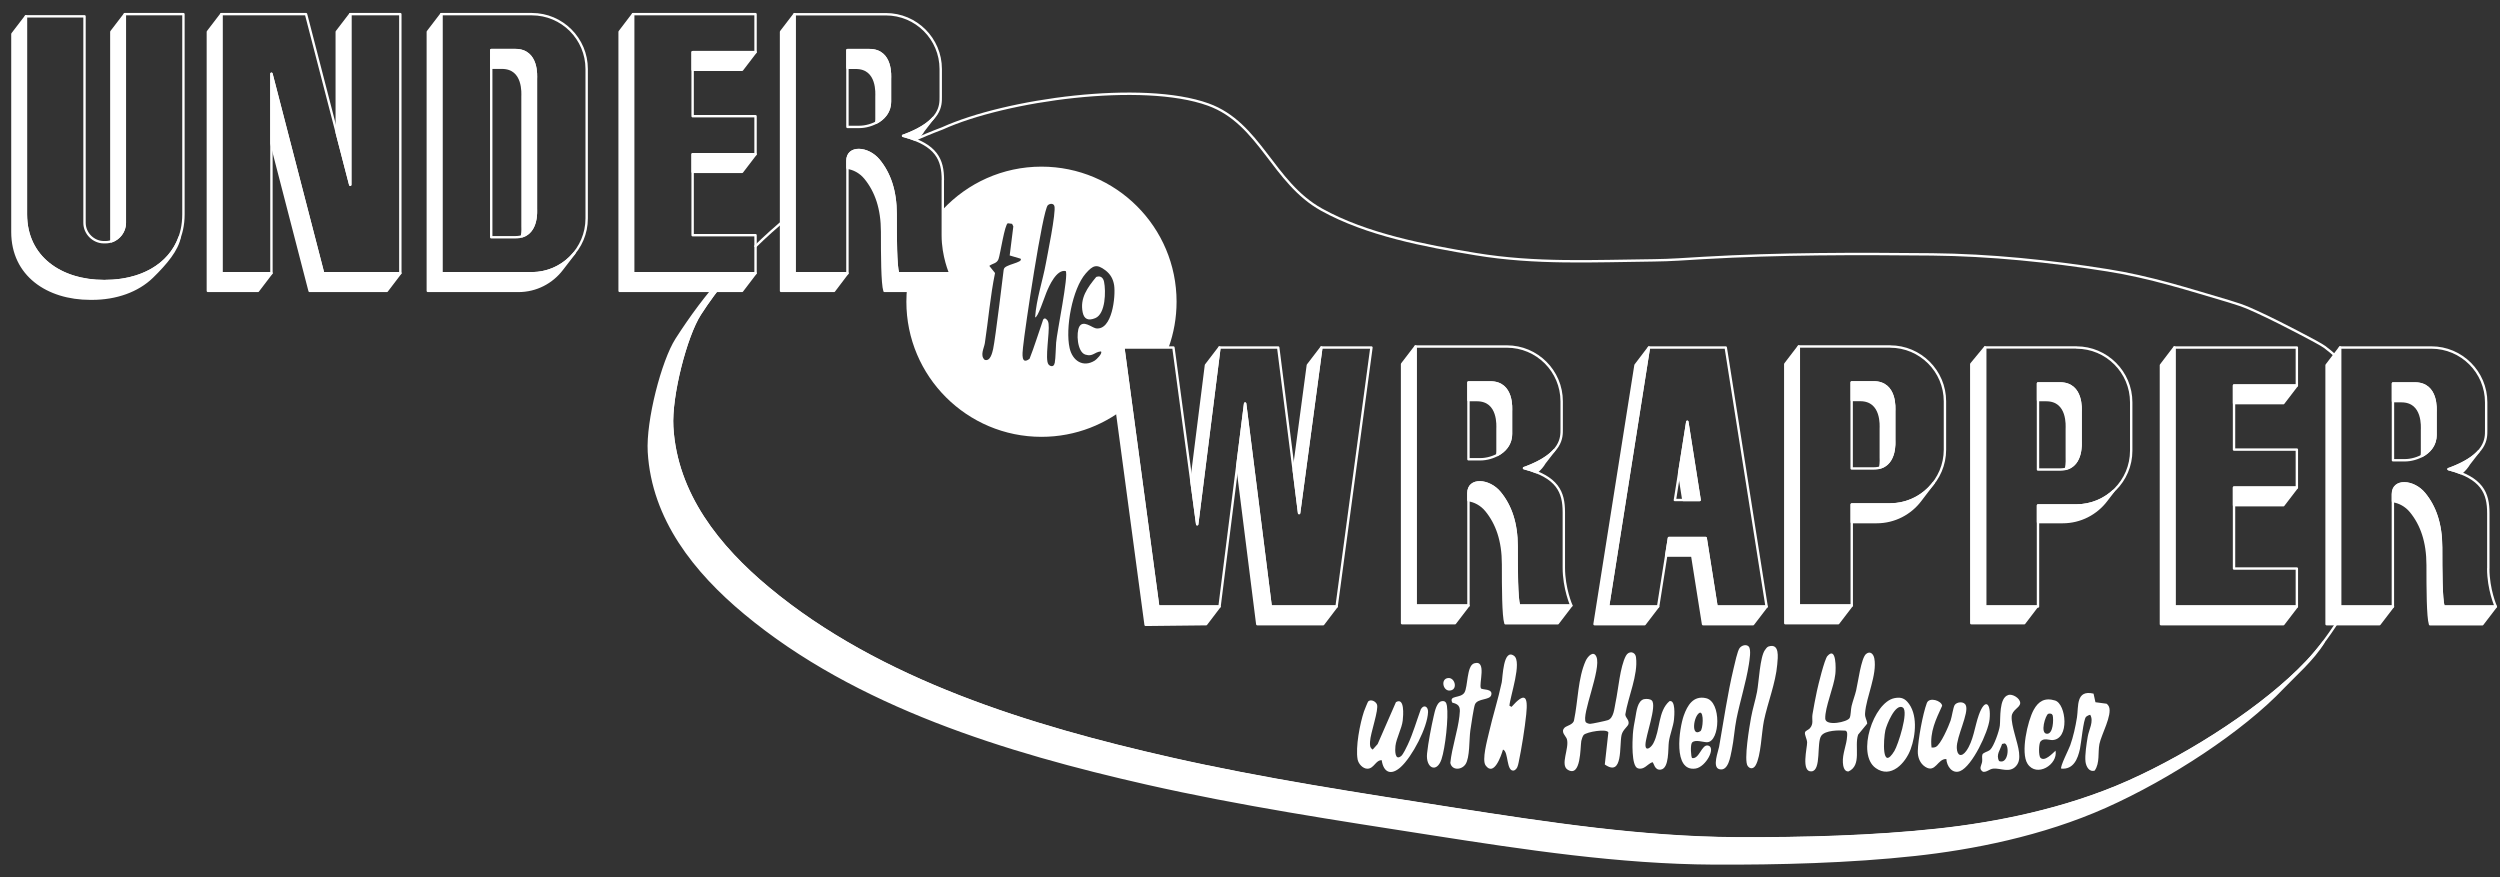 <?xml version="1.0" encoding="UTF-8"?><svg id="b" xmlns="http://www.w3.org/2000/svg" viewBox="0 0 302 106"><rect x="0" y="0" width="302" height="106" fill="#333333" stroke="none"/><path d="M132.43,33.45c-1.06,1.28-2,2.57-1.64,4.29.17.82.68,1.04,1.52.69,1.25-.51,1.29-3.26,1.06-4.39-.09-.44-.38-.78-.93-.59Z" fill="#fff"/><path d="M188.99,87.91c.25-.25,1.1-.37,1.16-.94.47-2.22.46-5.06,1.4-7.14.24-.53.95-1.31,1.3-.48.62,1.47-1.86,7.04-1.28,7.9.14.12.34.18.51.19s1.95-.37,2.16-.45c.71-.26.77-1.43.92-2.14.34-1.57.53-4.28,1.25-5.63.34-.64,1.13-.53,1.22.19.27,2.13-.96,4.78-1.29,6.89.01.43.47.62.39,1.13-.05.32-.68.69-.84,1.34-.3,1.25.22,5.16-2.03,3.58l.43-3.87c-.16-.49-2.64-.07-2.98.3-.12.13-.26.55-.29.73-.13.79-.02,4.44-1.63,3.48-.97-.58.22-2.61-.11-3.71-.11-.36-.79-.85-.29-1.36Z" fill="#fff"/><path d="M220.75,79.25c1.1-1.24,1.03,1.57.96,2.17-.16,1.55-1.27,4.03-1.22,5.39.04.96,2.71.42,2.95-.09.15-.3.13-1.04.23-1.43.15-.62.41-1.29.55-1.88.22-.92.6-3.92,1.2-4.41.5-.41.9,0,1,.55.36,1.95-.98,4.64-1.12,6.6-.04.58.21.74.26,1.26l-1.1,1.34c-.48,1.44.48,3.69-1.16,4.44-.53.05-.66-.66-.68-1.06-.07-1.08.46-2.16.51-3.19.01-.23.07-.59-.21-.68-.76-.06-2.43-.06-2.91.62-.59.82.04,4.19-1.17,4.3-1.3.12-.53-2.86-.54-3.48,0-.41-.35-.97-.25-1.25.06-.18.41-.29.57-.46.51-.57.22-1.06.33-1.71.14-.86.35-1.93.53-2.79.16-.74.91-3.84,1.28-4.26Z" fill="#fff"/><path d="M233.33,90.3c.18.01.34.01.51-.07.61-.29,1.55-2.5,1.79-3.18.16-.46.31-1.6.5-1.89.24-.37,1.11-.49,1.34.04.41.91-1.15,3.83-1.09,5.16.04.96.58,1.13,1.14.36.87-1.21,1.03-2.98,1.52-4.35.76-2.12,1.5-1.45,1.3.53-.16,1.53-2.09,5.65-3.56,6.25-.94.38-1.62-.6-1.66-1.46-1.07-.06-1.29,1.74-2.54.95-.65-.41-.93-1.16-.91-1.91.03-1.39.6-4.49,1.09-5.8.29-.78,1.8-.28,1.85.33-.75,1.64-1.5,3.15-1.28,5.03Z" fill="#fff"/><path d="M181.56,90.55c-.22.75-1.09,3.31-2.1,1.91-.47-.66.2-3.05.4-3.93.46-2.03,1.12-4.06,1.55-6.1.12-.58.17-4.14,1.48-3.21,1.01.71-.47,4.9-.55,6.03l.25.14c1.61-1.81,2.01-1.34,1.78.89-.17,1.68-.57,4.17-.92,5.83-.09.4-.15.77-.56.97-.96.18-.63-2.28-1.32-2.53Z" fill="#fff"/><path d="M166.9,91.83c-.73-.01-.92,1.03-1.72,1.03-.55,0-1.08-.59-1.18-1.12-.27-1.49.28-4.33.77-5.8.06-.17.46-1.17.51-1.21.34-.3.9,0,1.05.35.27.62-.79,3.48-.83,4.52-.01.4-.05.7.32.95l.6-.67,2.21-5.06c1.07-.64.89,1.59.82,2.22-.11.96-.77,2.13-.88,3.07-.06.51-.08,1.86.7,1.21.22-.18.65-1.06.79-1.37.63-1.34,1.07-2.89,1.58-4.28.35-.6.89-.34.87.34-.07,1.87-1.91,5.39-3.3,6.65-1.16,1.05-2.08.68-2.3-.83Z" fill="#fff"/><path d="M228.83,84.34c.65-.13,1.12-.06,1.56.42,1.31,1.42,1.04,4.07.41,5.76s-2.39,3.57-4.22,2.26c-2.35-1.69-.26-7.92,2.25-8.44ZM229.87,85.47c-.92-.57-1.98,2.12-2.12,2.75-.23,1.08-.46,5.03,1.09,2.5.44-.71,1.76-4.79,1.02-5.25Z" fill="#fff"/><path d="M198.61,84.46c.27-.06.73-.04.93.16.64.64-.77,4.3-.77,5.36,0,.86.69.32.96-.2.85-1.63.54-3.86,1.94-5.08.75-.2.6,1.73.55,2.21-.08.82-.5,1.83-.62,2.69-.12.79.08,3.22-.98,3.37-.78.11-.82-.85-1.01-.9-.62.23-1,.98-1.76.74-.81-.25-.65-3.37-.6-4.12.04-.61.18-1.39.3-1.99.13-.7.24-2.06,1.07-2.25Z" fill="#fff"/><path d="M253.06,93.08c-.69.23-1.05-.48-1.13-1.05-.1-.79.13-2.22.27-3.05s.76-1.85.3-2.63c-.13,0-.42.16-.51.25-.32.33-.58,3.17-.73,3.86-.26,1.21-.78,2.52-2.26,2.39-.19-.19.94-2.39,1.08-2.81.38-1.07.64-2.26.82-3.39.2-1.32-.15-3.36,2-2.86l.23,1.04,1.35.18c.12.09.23.22.28.35.43,1.01-.93,3.4-1.15,4.52-.2,1.03.07,2.28-.56,3.19Z" fill="#fff"/><path d="M204.39,91.57c.89.19,1.16-1.69,1.95-1.51.99.23-.27,2.59-1.51,2.78-2.78.42-1.98-4.85-1.43-6.4.44-1.24,1.16-2.45,2.69-2.1,1.88.43,1.7,5.23.15,5.32-.43.03-1.5-.39-1.85.06-.21.25-.13,1.75.02,1.86ZM205.34,86.09c-.77.34-1.1,3.01.07,2.23.31-.21.45-2.35-.07-2.23Z" fill="#fff"/><path d="M178.9,83.15c.13.21,1.48,0,1.24.82-.18.63-1.63.37-1.96,1.11-.15.33-.49,2.65-.56,3.14-.16,1.07-.04,3.32-.6,4.12-.5.71-1.64.73-1.82-.18.19-1.86.89-3.82,1.1-5.65.1-.91.16-1.4-.86-1.63-.46-.93.99-.48,1.46-1.21.44-.69.26-3.26,1.18-3.54,1.59-.48.52,2.55.82,3.02Z" fill="#fff"/><path d="M213.65,78.09c1.35-.41,1.12,1.29,1.04,2.19-.19,2.24-1.16,4.61-1.61,6.8-.29,1.42-.35,4.25-1,5.37-.25.43-.66.49-.96.08-.49-.68.22-4.81.41-5.86s.53-2.1.72-3.1c.23-1.23.35-4.19.95-5.04.11-.16.26-.38.45-.44Z" fill="#fff"/><path d="M246.49,89.57c-.21.27-.25,1.72,0,1.97.5.51,1.45-.52,1.82-.86.31,1.69-2.28,3.28-3.38,1.59-.87-1.33,0-5.17.74-6.52.57-1.04,1.34-1.51,2.58-1.13,1.35.41,1.79,4.7-.33,4.78-.38.01-1.05-.29-1.42.17ZM247.43,86.23c-.32.11-1.05,2.42-.14,2.41.74,0,.79-1.7.68-2.21l-.1-.16c-.11-.08-.32-.09-.44-.04Z" fill="#fff"/><path d="M211.24,78.1c.34.34.09,1.7.02,2.19-.35,2.18-1.05,4.37-1.49,6.54-.24,1.18-.32,2.57-.57,3.76-.17.8-.41,2.61-1.5,2.33-.9-.23-.13-2.15-.03-2.72.56-3.15,1.01-6.35,1.75-9.46.13-.53.46-2.12.73-2.46s.8-.48,1.1-.18Z" fill="#fff"/><path d="M242.6,83.95c.51-.15,1.41.38,1.44.95s-.98.83-1.03,1.65c-.07,1.12.76,3.15.89,4.34.06.62.06,1.17-.36,1.65-.78.88-1.84.23-2.75.31-.48.04-.76.45-1.25.38-.56-.36-.17-.75-.1-1.21.05-.27-.05-.62.03-.86.08-.26.71-.37.94-.59.45-.41,1.1-2.28,1.17-2.91.1-.87-.12-3.37,1.02-3.7ZM241.5,91.94c1.09.43,1.3-1.88.67-2.14l-.32.07c-.21.72-.77,1.29-.36,2.07Z" fill="#fff"/><path d="M174.13,84.71c.44-.09.6.15.66.56.21,1.39-.2,5.1-.66,6.46-.58,1.71-1.93,1.06-1.74-.72.13-1.26.52-3.29.81-4.54.12-.53.35-1.64.93-1.76Z" fill="#fff"/><path d="M174.9,81.91c.87-.13,1.27,1.46.21,1.51-.8.04-1.1-1.38-.21-1.51Z" fill="#fff"/><path d="M282.21,43.07c-.43-.4-.9-.78-1.38-1.15-.69-.52-5.84-3.14-6.95-3.66-1.86-.87-2.59-1.26-4.62-1.86-4.95-1.46-9.49-2.93-14.67-3.75-6.92-1.1-14.17-1.85-21.22-1.92-9.15-.09-18.41-.1-27.56.43-2.05.12-4,.27-6.03.29-7.33.08-14.24.45-21.5-.75-6.13-1.01-13.17-2.34-18.64-5.38-5.89-3.27-7.42-10.43-13.68-12.69-7.93-2.87-24.45-.6-32.12,2.88-.11.05-1.33.48-3.25,1.33" fill="none" stroke="#fff" stroke-miterlimit="10" stroke-width=".29"/><path d="M87.85,33.45c-1.17,1.41-2.28,2.91-3.31,4.5-1.69,2.63-3.56,9.87-3.34,13.61.47,8.11,5.6,14.49,11.6,19.48,13.46,11.21,31.71,16.75,48.55,20.57,11.25,2.55,22.99,4.33,34.41,6.11,11.21,1.75,22.69,3.49,34.03,3.55,7.88.04,16.52-.19,24.32-1.04,6.85-.74,15.36-2.38,23.06-5.82s16.49-9.17,21.46-14.42c1.51-1.59,3.06-3.66,4.46-6.04" fill="none" stroke="#fff" stroke-miterlimit="10" stroke-width=".29"/><path d="M95.15,26.27c-1.34,1.09-2.67,2.28-3.97,3.56" fill="none" stroke="#fff" stroke-miterlimit="10" stroke-width=".29"/><path d="M15.08,26.92c0,1.27-1.07,2.34-2.34,2.34h-.19c-1.27,0-2.34-1.07-2.34-2.34V1.97H3.13v23.92c0,5.2,4.23,8.06,9.42,8.06h.19c5.2,0,9.42-2.87,9.42-8.06V1.71h-7.08v25.22Z" fill="none" stroke="#fff" stroke-linejoin="round" stroke-width=".29"/><polygon points="42.31 22.32 36.97 1.71 26.74 1.71 26.74 33 32.79 33 32.79 8.91 39.03 33 48.36 33 48.36 1.71 42.31 1.71 42.31 22.32" fill="none" stroke="#fff" stroke-linejoin="round" stroke-width=".29"/><path d="M15.08,26.92V1.71l-1.63,2.13v25.22s0,.06,0,.1c.94-.31,1.63-1.2,1.63-2.23Z" fill="#fff" stroke="#fff" stroke-linejoin="round" stroke-width=".29"/><path d="M12.74,33.96h-.19c-5.2,0-9.42-2.87-9.42-8.06V1.97l-1.63,2.13v23.92c0,5.2,4.23,8.06,9.42,8.06h.19c2.92,0,5.52-.93,7.27-2.63,1.71-1.67,3.03-3.27,3.32-4.8,0,0,0,0,0,0-1.23,3.44-4.78,5.3-8.96,5.3Z" fill="#fff" stroke="#fff" stroke-linejoin="round" stroke-width=".29"/><polygon points="42.31 22.32 42.31 1.71 40.68 3.84 40.68 16.04 42.31 22.32" fill="#fff" stroke="#fff" stroke-linejoin="round" stroke-width=".29"/><polygon points="26.74 1.71 25.11 3.84 25.11 35.14 31.16 35.14 32.79 33 26.74 33 26.74 1.71" fill="#fff" stroke="#fff" stroke-linejoin="round" stroke-width=".29"/><polygon points="32.79 8.91 32.79 17.33 37.4 35.14 46.73 35.14 48.36 33 39.03 33 32.79 8.91" fill="#fff" stroke="#fff" stroke-linejoin="round" stroke-width=".29"/><polygon points="76.47 1.71 76.47 33 91.27 33 91.27 28.41 83.67 28.41 83.67 18.63 91.27 18.63 91.27 14.04 83.67 14.04 83.67 6.3 91.27 6.3 91.27 1.71 76.47 1.71" fill="none" stroke="#fff" stroke-linejoin="round" stroke-width=".29"/><polygon points="76.47 1.71 74.85 3.84 74.85 35.14 89.64 35.14 91.27 33 76.47 33 76.47 1.71" fill="#fff" stroke="#fff" stroke-linejoin="round" stroke-width=".29"/><polygon points="83.67 20.76 89.64 20.76 91.27 18.63 83.67 18.63 83.67 20.76" fill="#fff" stroke="#fff" stroke-linejoin="round" stroke-width=".29"/><polygon points="83.67 8.43 89.64 8.43 91.27 6.3 83.67 6.3 83.67 8.43" fill="#fff" stroke="#fff" stroke-linejoin="round" stroke-width=".29"/><path d="M64.25,1.71h-10.94v31.3h10.94c3.65,0,6.62-2.97,6.62-6.62V8.33c0-3.65-2.97-6.62-6.62-6.62ZM64.74,25.19c0,.26.26,3.47-2.49,3.47h-2.91V6.05h2.91c2.75,0,2.49,3.21,2.49,3.47v15.67Z" fill="none" stroke="#fff" stroke-linejoin="round" stroke-width=".29"/><path d="M62.26,6.05h-2.91v2.13h1.28c2.75,0,2.49,3.21,2.49,3.47v15.67c0,.1.04.62-.07,1.23,1.9-.56,1.69-3.13,1.69-3.36v-15.67c0-.26.26-3.47-2.49-3.47Z" fill="#fff" stroke="#fff" stroke-linejoin="round" stroke-width=".29"/><path d="M64.25,33h-10.94V1.71l-1.63,2.13v31.3h10.94c2.15,0,4.07-1.03,5.28-2.63h0s1.48-1.92,1.48-1.92h-.01c-1.22,1.48-3.06,2.42-5.12,2.42Z" fill="#fff" stroke="#fff" stroke-linejoin="round" stroke-width=".29"/><path d="M113.9,21.74c0-2.43-.73-4.26-4.81-5.33.07-.02.14-.04.22-.07,4.41-1.65,4.33-3.67,4.33-4.64v-3.36c0-3.65-2.97-6.62-6.62-6.62h-11.04v31.3h6.39v-13.59c0-1.81,2.48-1.64,3.78-.06,1.3,1.58,2.04,3.68,2.04,6.5s.01,6.24.29,7.14h6.32s-.91-2.05-.91-4.59v-6.68ZM107.51,9.52v2.74c0,2.19-2.31,3.07-3.69,3.07h-1.45V6.05h2.65c2.75,0,2.49,3.21,2.49,3.47Z" fill="none" stroke="#fff" stroke-linejoin="round" stroke-width=".29"/><path d="M105.88,14.4c0,.14-.01.28-.03.42.9-.48,1.66-1.3,1.66-2.55v-2.74c0-.26.26-3.47-2.49-3.47h-2.65v2.13h1.02c2.75,0,2.49,3.21,2.49,3.47v2.74Z" fill="#fff" stroke="#fff" stroke-linejoin="round" stroke-width=".29"/><path d="M109.31,16.33c-.08.03-.15.05-.22.07.56.15,1.06.31,1.5.49.46-.38.77-.76.98-1.13l1.17-1.51h0c-.62.69-1.67,1.41-3.44,2.08Z" fill="#fff" stroke="#fff" stroke-linejoin="round" stroke-width=".29"/><path d="M108.48,33c-.28-.89-.29-4.31-.29-7.14s-.74-4.92-2.04-6.5c-1.3-1.58-3.78-1.75-3.78.06v.85c.73.09,1.56.51,2.15,1.23,1.3,1.58,2.04,3.68,2.04,6.5s.01,6.24.29,7.14h6.32l1.63-2.13h-6.32Z" fill="#fff" stroke="#fff" stroke-linejoin="round" stroke-width=".29"/><polygon points="95.98 1.71 94.35 3.84 94.35 35.14 100.75 35.14 102.37 33 95.98 33 95.98 1.71" fill="#fff" stroke="#fff" stroke-linejoin="round" stroke-width=".29"/><path d="M188.91,61.88c0-2.43-.73-4.26-4.81-5.33.07-.02.14-.04.22-.07,4.41-1.65,4.33-3.67,4.33-4.64v-3.36c0-3.65-2.97-6.62-6.62-6.62h-5.36s-5.67,0-5.67,0v31.3h6.39v-13.59c0-1.81,2.48-1.64,3.78-.06,1.3,1.58,2.04,3.68,2.04,6.5s.01,6.24.29,7.14h6.32s-.91-2.05-.91-4.59v-6.68ZM182.53,49.67v2.74c0,2.19-2.31,3.07-3.69,3.07h-1.45v-9.28h2.65c2.75,0,2.49,3.21,2.49,3.47Z" fill="none" stroke="#fff" stroke-linejoin="round" stroke-width=".29"/><polygon points="156.93 61.98 154.41 41.98 147.31 41.98 144.62 63.33 141.75 41.98 135.7 41.98 139.91 73.27 147.32 73.27 150.41 48.75 153.5 73.27 161.46 73.27 165.67 41.98 159.62 41.98 156.93 61.98" fill="none" stroke="#fff" stroke-linejoin="round" stroke-width=".29"/><path d="M199.19,41.98l-4.94,31.3h6.05l1.31-8.28h4.44l1.31,8.28h6.05l-4.94-31.3h-9.26ZM202.33,60.4l1.49-9.45,1.49,9.45h-2.99Z" fill="none" stroke="#fff" stroke-linejoin="round" stroke-width=".29"/><path d="M228.33,41.85h-5.36s-5.67,0-5.67,0v31.3h6.39v-12.21h4.64c3.65,0,6.62-2.97,6.62-6.62v-5.84c0-3.65-2.97-6.62-6.62-6.62ZM228.82,53.12c0,.26.26,3.47-2.49,3.47h-2.65v-10.4h2.65c2.75,0,2.49,3.21,2.49,3.47v3.45Z" fill="none" stroke="#fff" stroke-linejoin="round" stroke-width=".29"/><path d="M250.83,41.97h-5.36s-5.67,0-5.67,0v31.3h6.39v-12.21h4.64c3.65,0,6.62-2.97,6.62-6.62v-5.84c0-3.65-2.97-6.62-6.62-6.62ZM251.33,53.25c0,.26.26,3.47-2.49,3.47h-2.65v-10.4h2.65c2.75,0,2.49,3.21,2.49,3.47v3.45Z" fill="none" stroke="#fff" stroke-linejoin="round" stroke-width=".29"/><polygon points="262.67 41.98 262.67 73.27 277.46 73.27 277.46 68.68 269.87 68.68 269.87 58.9 277.46 58.9 277.46 54.31 269.87 54.31 269.87 46.57 277.46 46.57 277.46 41.98 262.67 41.98" fill="none" stroke="#fff" stroke-linejoin="round" stroke-width=".29"/><path d="M300.59,68.68v-6.68c0-2.43-.73-4.26-4.81-5.33.07-.02.14-.04.22-.07,4.41-1.65,4.33-3.67,4.33-4.64v-3.36c0-3.65-2.97-6.62-6.62-6.62h-11.04v31.3h6.39v-13.59c0-1.81,2.48-1.64,3.78-.06,1.3,1.58,2.04,3.68,2.04,6.5s.01,6.24.29,7.14h6.32s-.91-2.05-.91-4.59ZM294.21,49.79v2.74c0,2.19-2.31,3.07-3.69,3.07h-1.45v-9.28h2.65c2.75,0,2.49,3.21,2.49,3.47Z" fill="none" stroke="#fff" stroke-linejoin="round" stroke-width=".29"/><path d="M184.32,56.48c-.08.03-.15.05-.22.07.56.15,1.06.31,1.5.49.46-.38.77-.76.98-1.13l1.17-1.51h0c-.62.69-1.67,1.41-3.44,2.08Z" fill="#fff" stroke="#fff" stroke-linejoin="round" stroke-width=".29"/><path d="M180.9,54.54c0,.14-.01.28-.03.42.9-.48,1.66-1.3,1.66-2.55v-2.74c0-.26.26-3.47-2.49-3.47h-2.65v2.13h1.02c2.75,0,2.49,3.21,2.49,3.47v2.74Z" fill="#fff" stroke="#fff" stroke-linejoin="round" stroke-width=".29"/><polygon points="171 41.85 171 41.85 171 41.85 169.37 43.98 169.37 75.28 175.76 75.28 177.39 73.15 171 73.15 171 41.85" fill="#fff" stroke="#fff" stroke-linejoin="round" stroke-width=".29"/><path d="M183.2,66.01c0-2.83-.74-4.92-2.04-6.5-1.3-1.58-3.78-1.75-3.78.06v.85c.73.09,1.56.51,2.15,1.23,1.3,1.58,2.04,3.68,2.04,6.5s.01,6.24.29,7.14h6.32l1.63-2.13h-6.32c-.28-.89-.29-4.31-.29-7.14Z" fill="#fff" stroke="#fff" stroke-linejoin="round" stroke-width=".29"/><polygon points="156.93 61.98 159.62 41.98 157.99 44.11 156.29 56.83 156.93 61.98" fill="#fff" stroke="#fff" stroke-linejoin="round" stroke-width=".29"/><polygon points="144.62 63.33 147.31 41.98 145.68 44.11 143.92 58.11 144.62 63.33" fill="#fff" stroke="#fff" stroke-linejoin="round" stroke-width=".29"/><polygon points="135.7 41.98 134.19 44.18 138.39 75.48 145.7 75.4 147.32 73.27 139.91 73.27 135.7 41.98" fill="#fff" stroke="#fff" stroke-linejoin="round" stroke-width=".29"/><polygon points="150.41 48.75 149.47 56.27 151.88 75.4 159.84 75.4 161.46 73.27 153.5 73.27 150.41 48.75" fill="#fff" stroke="#fff" stroke-linejoin="round" stroke-width=".29"/><polygon points="199.19 41.98 197.57 44.11 192.62 75.4 198.67 75.4 200.3 73.27 194.25 73.27 199.19 41.98" fill="#fff" stroke="#fff" stroke-linejoin="round" stroke-width=".29"/><polygon points="203.83 50.95 202.84 57.16 203.35 60.4 205.32 60.4 203.83 50.95" fill="#fff" stroke="#fff" stroke-linejoin="round" stroke-width=".29"/><polygon points="207.35 73.27 206.04 64.99 201.61 64.99 201.27 67.12 204.42 67.12 205.73 75.4 211.77 75.4 213.4 73.27 207.35 73.27" fill="#fff" stroke="#fff" stroke-linejoin="round" stroke-width=".29"/><path d="M226.34,46.19h-2.65v2.13h1.02c2.75,0,2.49,3.21,2.49,3.47v3.45c0,.1.04.62-.07,1.23,1.9-.56,1.69-3.13,1.69-3.36v-3.45c0-.26.26-3.47-2.49-3.47Z" fill="#fff" stroke="#fff" stroke-linejoin="round" stroke-width=".29"/><path d="M228.33,60.94h-4.64v2.13h3.01c2.15,0,4.07-1.03,5.28-2.63h0s.02-.02.02-.02c0,0,0-.01.01-.02l1.57-2.06h0c-1.21,1.58-3.11,2.59-5.25,2.59Z" fill="#fff" stroke="#fff" stroke-linejoin="round" stroke-width=".29"/><polygon points="217.29 41.85 217.29 41.85 217.29 41.85 215.66 43.98 215.66 75.28 222.06 75.28 223.69 73.15 217.29 73.15 217.29 41.85" fill="#fff" stroke="#fff" stroke-linejoin="round" stroke-width=".29"/><path d="M248.84,46.32h-2.65v2.01h.99c2.75,0,2.49,3.21,2.49,3.47v3.45c0,.11.04.7-.09,1.37,1.97-.52,1.76-3.14,1.76-3.38v-3.45c0-.26.26-3.47-2.49-3.47Z" fill="#fff" stroke="#fff" stroke-linejoin="round" stroke-width=".29"/><polygon points="239.79 73.27 239.79 41.98 239.8 41.98 239.79 41.97 238.13 43.98 238.13 75.28 244.53 75.28 246.06 73.27 239.79 73.27" fill="#fff" stroke="#fff" stroke-linejoin="round" stroke-width=".29"/><path d="M250.83,61.06h-4.64v2.01h2.98c2.15,0,4.07-1.03,5.28-2.63h0s.02-.02.02-.02c0,0,0-.01.01-.02l.83-1.08c-1.18,1.08-2.75,1.74-4.47,1.74Z" fill="#fff" stroke="#fff" stroke-linejoin="round" stroke-width=".29"/><polygon points="269.87 46.57 269.87 48.7 275.83 48.7 277.46 46.57 269.87 46.57" fill="#fff" stroke="#fff" stroke-linejoin="round" stroke-width=".29"/><polygon points="269.87 58.9 269.87 61.03 275.83 61.03 277.46 58.9 269.87 58.9" fill="#fff" stroke="#fff" stroke-linejoin="round" stroke-width=".29"/><polygon points="262.67 73.27 262.67 41.98 262.67 41.98 262.67 41.97 261.04 44.11 261.04 75.4 275.83 75.4 277.46 73.27 262.67 73.27" fill="#fff" stroke="#fff" stroke-linejoin="round" stroke-width=".29"/><path d="M292.58,54.67c0,.14-.01.28-.03.42.9-.48,1.66-1.3,1.66-2.55v-2.74c0-.26.26-3.47-2.49-3.47h-2.65v2.13h1.02c2.75,0,2.49,3.21,2.49,3.47v2.74Z" fill="#fff" stroke="#fff" stroke-linejoin="round" stroke-width=".29"/><path d="M296,56.6c-.08.03-.15.05-.22.07.56.15,1.06.31,1.5.49.46-.38.77-.77.98-1.13l1.17-1.51h0c-.62.69-1.67,1.41-3.44,2.08Z" fill="#fff" stroke="#fff" stroke-linejoin="round" stroke-width=".29"/><polygon points="301.5 73.27 301.5 73.27 301.5 73.27 301.5 73.27" fill="#fff" stroke="#fff" stroke-linejoin="round" stroke-width=".29"/><polygon points="282.68 73.27 282.68 41.98 282.68 41.98 282.68 41.97 281.05 44.11 281.05 75.4 287.44 75.4 289.07 73.27 282.68 73.27" fill="#fff" stroke="#fff" stroke-linejoin="round" stroke-width=".29"/><path d="M295.18,73.27c-.28-.89-.29-4.31-.29-7.14s-.74-4.92-2.04-6.5c-1.3-1.58-3.78-1.75-3.78.06v.85c.73.09,1.56.51,2.15,1.23,1.3,1.58,2.04,3.68,2.04,6.5s.01,6.24.29,7.14h6.32l1.63-2.13h-6.32Z" fill="#fff" stroke="#fff" stroke-linejoin="round" stroke-width=".29"/><path d="M142.13,36.45c0-9.01-7.31-16.32-16.32-16.32-4.7,0-8.93,1.99-11.91,5.17v3.12c0,2.55.91,4.59.91,4.59h-4.95c-.24,1.11-.37,2.26-.37,3.44,0,9.01,7.31,16.32,16.32,16.32,4.14,0,7.92-1.54,10.8-4.08l-.9-6.71h5.46c.62-1.73.96-3.59.96-5.53ZM121.25,32.54s-1.02,8.49-1.28,9.62c-.11.47-.34,1.53-1.02,1.31-.6-.53-.07-1.43.02-2.02.43-2.85.65-5.64,1.23-8.47l-.69-.86c.41-.32.9-.27,1.11-.82.21-.56.75-4.24,1.13-4.33l.51.07.15.31-.44,3.51,1.32.39c.36.5-2.03.7-2.02,1.29ZM127.4,43.85c-.04.21-.12.39-.37.38-.14,0-.3-.11-.38-.22-.45-.6.16-3.84.02-4.88-.04-.32-.11-.47-.38-.65-.27-.05-.3.2-.36.38-.52,1.49-.98,3.01-1.56,4.48-1.03.79-.87-.6-.79-1.38.23-2.29,2.37-16.61,3-17.17.25-.22.68-.25.79.1.23.71-.9,6.19-1.02,6.88-.4,2.2-1.16,4.35-1.31,6.57.32.05,1.06-2.24,1.36-2.99.35-.86,1.23-2.82,2.33-2.61.4.39-1.07,7.48-1.15,8.65-.06.77-.05,1.77-.17,2.47ZM132.35,39.65c-.45-.08-1.5-1.03-1.97-.19-.39.7-.27,3.08.74,3.38.92.28,1.06-.32,1.88-.39.22.24-.55.98-.74,1.1-1.43.9-2.71.02-3.05-1.5-.54-2.37.31-7.14,1.95-9.02.87-.99,1.32-1.17,2.37-.38.61.47.94,1.04,1.06,1.82.19,1.32-.23,5.53-2.24,5.19Z" fill="#fff"/><path d="M278.63,80.01c-4.97,5.24-13.76,10.97-21.46,14.42-7.7,3.44-16.21,5.08-23.06,5.82-7.81.85-16.44,1.07-24.32,1.04-11.34-.06-22.81-1.8-34.03-3.55-11.43-1.78-23.16-3.56-34.41-6.11-16.83-3.82-35.09-9.36-48.55-20.57-5.99-4.99-11.13-11.37-11.6-19.48-.22-3.75,1.65-10.98,3.34-13.61,1.02-1.6,2.14-3.09,3.31-4.5h-.47c-2.01,2.24-3.88,4.75-5.65,7.51-1.69,2.63-3.56,9.87-3.34,13.61.47,8.11,5.6,14.49,11.6,19.48,13.46,11.21,31.71,16.75,48.55,20.57,11.25,2.55,22.99,4.33,34.41,6.11,11.21,1.75,22.69,3.49,34.03,3.55,7.88.04,16.52-.19,24.32-1.04,6.85-.74,15.36-2.38,23.06-5.82,7.7-3.44,16.49-9.17,21.46-14.42,1.37-1.44,3.55-3.31,4.85-5.42h0c-.67.89-1.36,1.69-2.03,2.41Z" fill="#fff" stroke="#fff" stroke-linejoin="round" stroke-width=".29"/></svg>